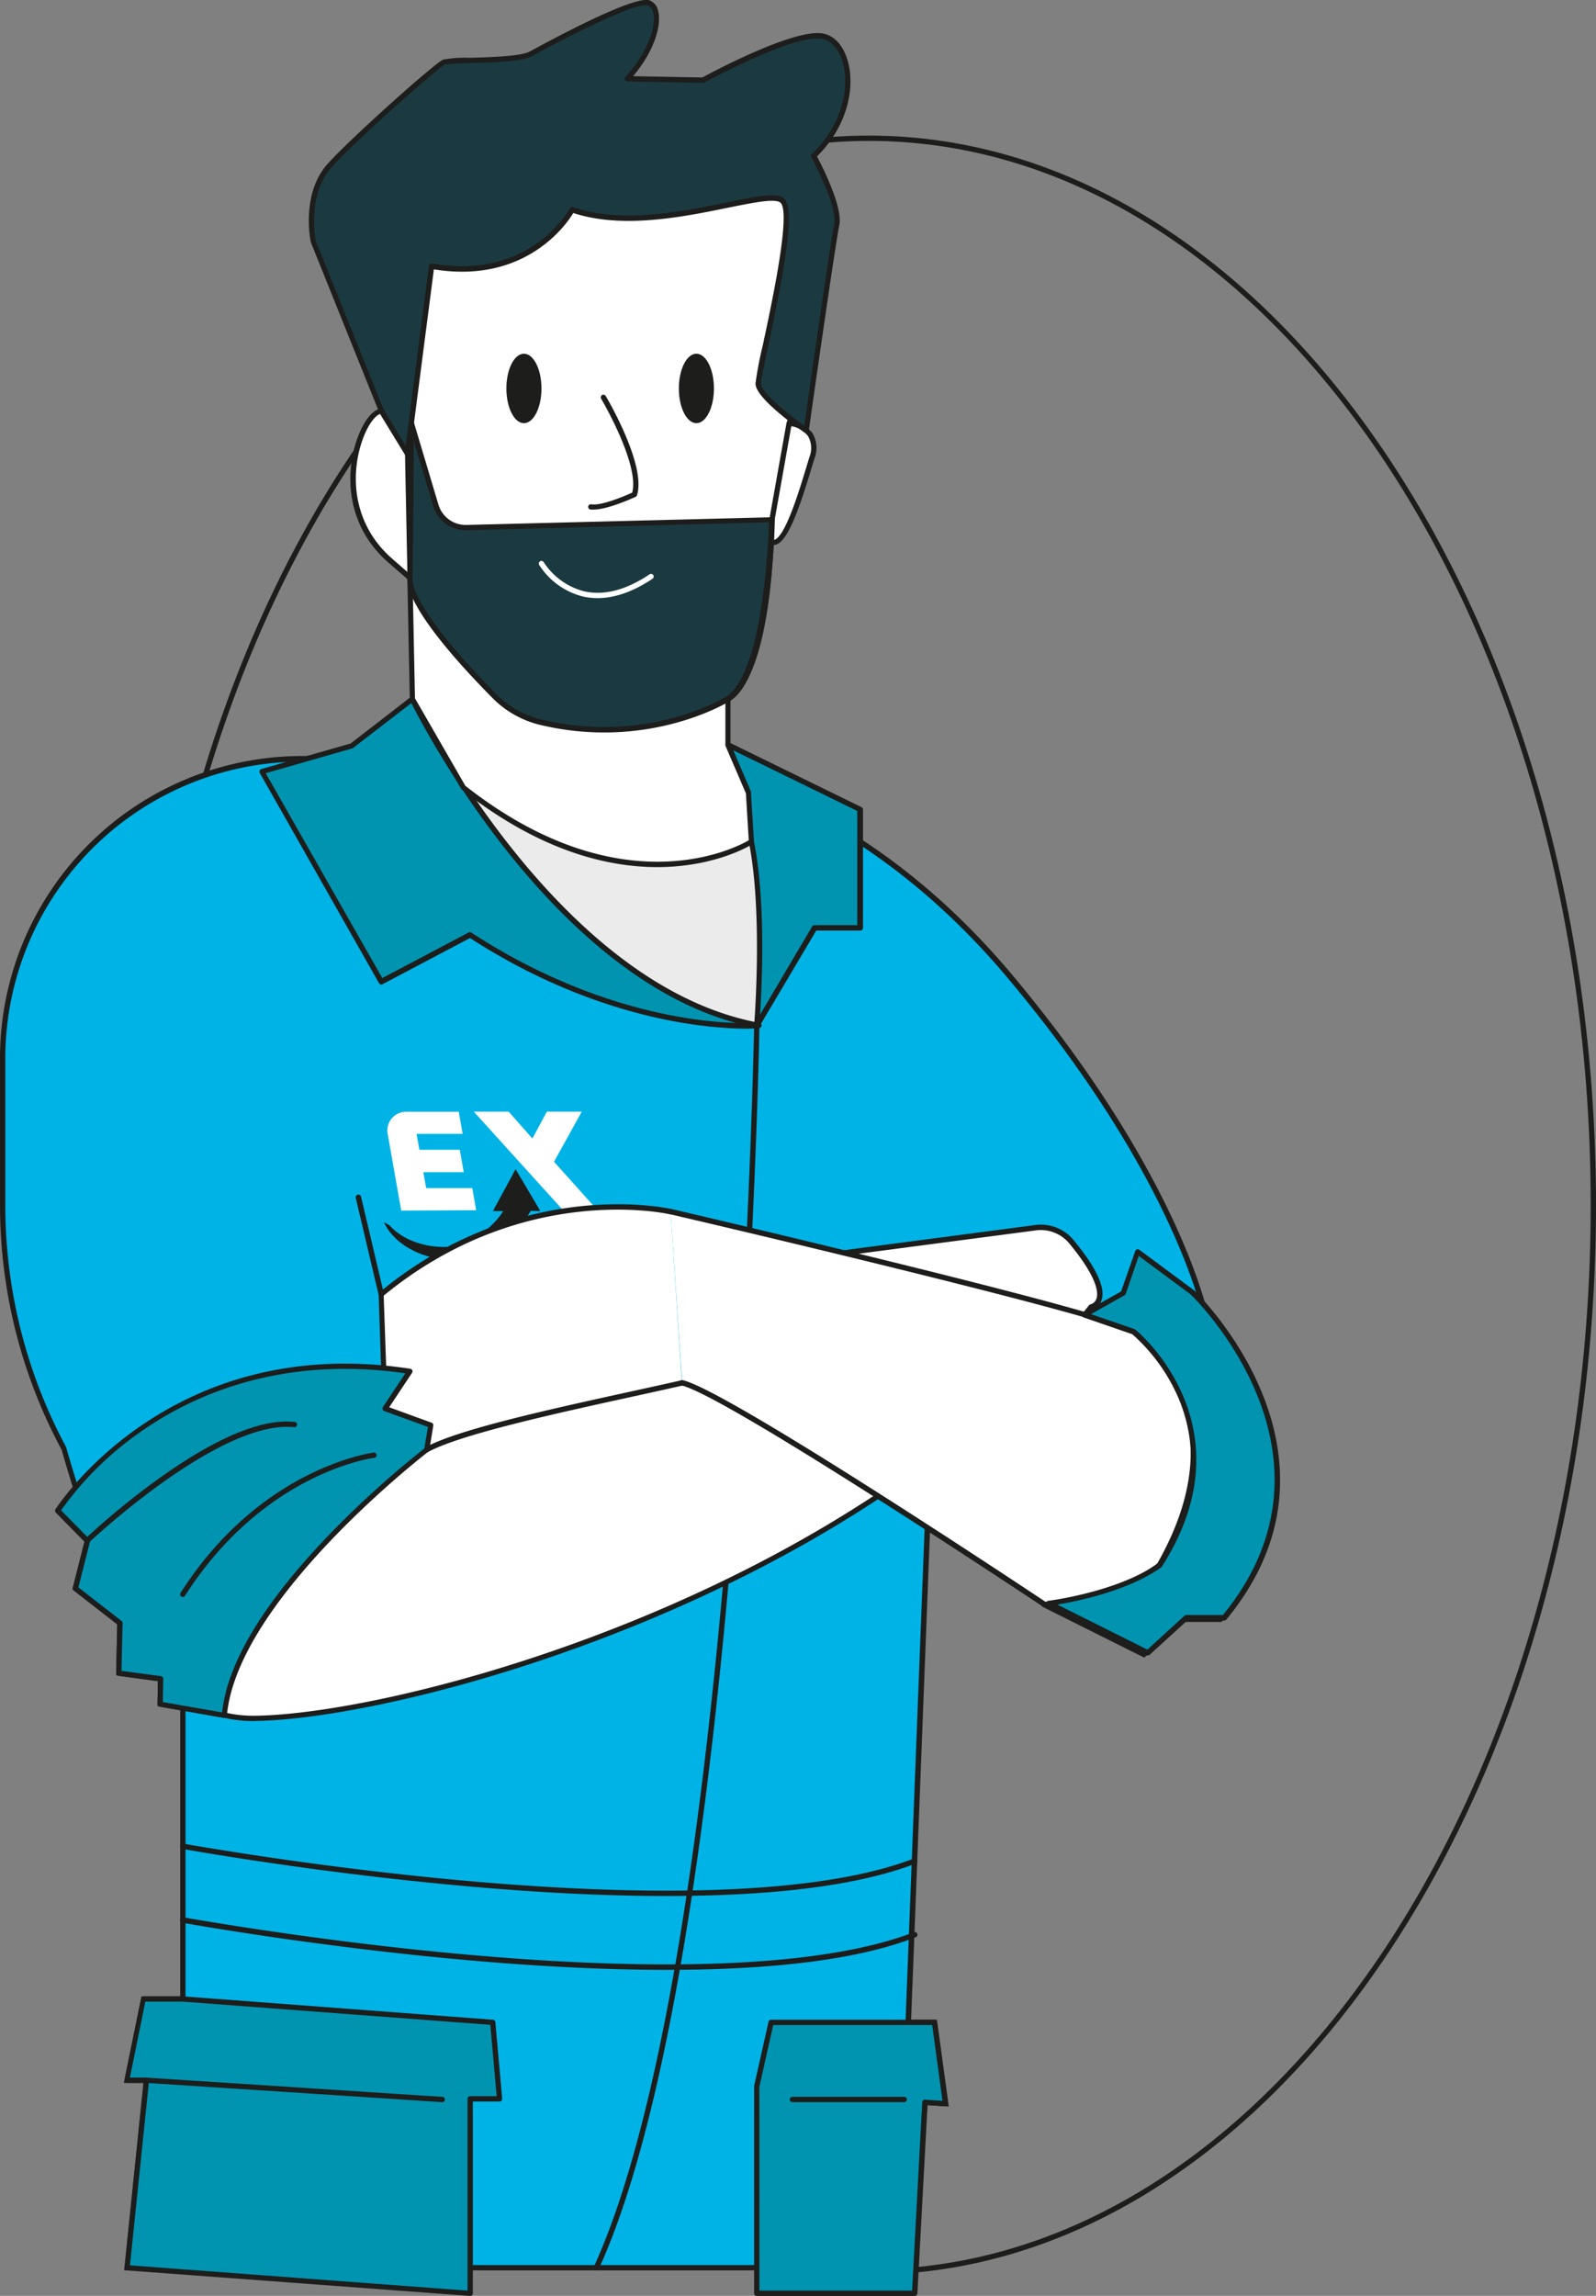 <svg xmlns="http://www.w3.org/2000/svg" viewBox="0 0 301.12 432.99"><rect x="0" y="0" width="301.12" height="432.99" fill="#808080" stroke="none"/><defs><style>.cls-1{fill:#1d1d1b;}.cls-2{fill:#00b3e6;}.cls-3{fill:#fff;}.cls-4{fill:#ebebeb;}.cls-5{fill:#0094b1;}.cls-6{fill:#1b3940;}</style></defs><g id="Capa_2" data-name="Capa 2"><g id="Capa_2-2" data-name="Capa 2"><path class="cls-1" d="M163.88,429C88.21,429,26.65,338.5,26.65,227.28S88.21,25.57,163.88,25.57s137.24,90.48,137.24,201.71S239.55,429,163.88,429Zm0-402.42c-75.12,0-136.23,90-136.23,200.71S88.76,428,163.88,428s136.24-90,136.24-200.71S239,26.57,163.88,26.57Z"/><path class="cls-2" d="M227.24,247.21c-1.47-5.64-9.14-30.39-37.14-63.52C166.48,155.75,140.8,147,129,144.27a10.4,10.4,0,0,0-4.75-1.14H57A56.45,56.45,0,0,0,.5,199.58v27.7a96.47,96.47,0,0,0,11.58,46c.68,2.33,1.39,4.72,2.15,7.17l1.73-.63.19.29a44,44,0,0,0-4.26,5.8l4.61,4.68-2.27,9,8.4,6.54-.22,9.45,7.88,1.09-.08,4.76,12.14,2.12A35.47,35.47,0,0,1,46.93,310a96.35,96.35,0,0,0,50.38,14.13h20.54a16.86,16.86,0,0,0,16.86-16.86V270.77c24.86.88,52.66,1.45,52.66,1.45l16-9.46-6.21,39.87L215.84,312l7.27-6.63h7.16C251.1,280.11,234.37,255.62,227.24,247.21Z"/><path class="cls-1" d="M117.85,324.58H97.31a97.06,97.06,0,0,1-50.19-13.93,34.35,34.35,0,0,0-4.27,12.86l-.05.54-13.09-2.28.08-4.74-7.88-1.09.21-9.65-8.46-6.58,2.28-9-4.68-4.75.19-.32a40.48,40.48,0,0,1,3.56-5l-1.11.41-.15-.51c-.72-2.31-1.41-4.64-2.13-7.13A97.47,97.47,0,0,1,0,227.28v-27.7a57,57,0,0,1,57-57h67.28a10.8,10.8,0,0,1,4.92,1.17c12.93,2.95,38,12,61.33,39.57C218,215.92,225.9,240.15,227.7,247c3.45,4.1,9.53,12.43,12,22.89,3.05,12.77,0,24.82-9.08,35.82l-.15.18h-7.19l-7.39,6.73-19.35-9.67.05-.36,6-38.82-15.17,9h-.14c-.28,0-27.7-.57-52.15-1.43v35.93A17.38,17.38,0,0,1,117.85,324.58ZM46.74,309.25l.45.28a96.17,96.17,0,0,0,50.12,14.05h20.54a16.38,16.38,0,0,0,16.36-16.36v-37l.51,0c23.67.84,50.33,1.4,52.52,1.44L204,261.79l-6.31,40.56,18.08,9,7.17-6.53H230c6.82-8.36,19.74-30.29-3.17-57.33l-.1-.19c-1.73-6.62-9.51-30.76-37-63.32-23.15-27.38-48.06-36.35-60.85-39.26l-.12,0a9.78,9.78,0,0,0-4.52-1.09H57A56,56,0,0,0,1,199.58v27.7A96.42,96.42,0,0,0,12.52,273l0,.1c.67,2.32,1.33,4.51,2,6.66l1.61-.59.61.93-.24.29a48,48,0,0,0-4,5.41l4.53,4.6-2.26,8.93,8.35,6.49-.22,9.26,7.88,1.09-.08,4.77,11.19,1.95a36.7,36.7,0,0,1,4.58-13.17Z"/><g id="Capa_2-3" data-name="Capa 2"><g id="Capa_1-2" data-name="Capa 1-2"><path class="cls-3" d="M75.7,228.31,73.17,214a3.54,3.54,0,0,1,3.57-4.33h9.81l.74,4.17h-8.7l.54,3h7.62l.74,4.23H79.87l.54,3h8.7l.73,4.17Z"/><polygon class="cls-3" points="89.39 209.65 95.97 209.65 100.45 214.72 103.18 209.65 109.76 209.65 104.53 219.1 112.79 228.31 108.29 228.31 106.45 228.31 106.3 228.31 105.49 227.41 105.49 227.41 102.53 224.15 89.39 209.65"/><path class="cls-1" d="M100.13,228.36c-1.6,2.92-6.7,8.11-11.52,9-6.94,1.24-14-2-16.18-6.88l1.06.61c2.61,3,7.52,4.45,11.77,4s8.4-4.49,9.68-6.69H93l4.28-7.9,4.67,7.9Z"/></g></g><path class="cls-3" d="M126.54,228.54s-27.69-6.63-54.6,15.6l1.56,46.4L129.65,275l-1-14.14"/><path class="cls-1" d="M73.5,291a.53.53,0,0,1-.3-.09.53.53,0,0,1-.2-.39l-1.56-46.41a.52.52,0,0,1,.18-.4c26.79-22.13,54.75-15.76,55-15.7a.5.5,0,0,1-.23,1c-.28-.07-27.64-6.28-54,15.34L74,289.89l55.15-15.32-.92-13.73a.49.49,0,0,1,.46-.53.51.51,0,0,1,.53.46l1,14.14a.5.5,0,0,1-.36.52L73.63,291Z"/><polygon class="cls-2" points="34.49 320.02 34.49 376.99 27.09 376.99 23.97 392.32 27.61 392.32 23.97 427.68 171.9 427.68 174.5 396.48 178.4 396.74 176.32 381.4 171.38 381.4 175.75 268.71 58.29 295.09 34.49 320.02"/><path class="cls-1" d="M172.36,428.18H23.42l3.64-35.36h-3.7l3.33-16.33H34V319.82l24-25.18.15,0,118.09-26.53,0,.65L171.9,380.91h4.86L179,397.28l-4-.26Zm-147.83-1H171.44L174,396l3.78.25-1.94-14.29h-5l0-.52,4.34-112L58.55,295.55,35,320.22v57.27H27.5l-2.91,14.33h3.58Z"/><path class="cls-1" d="M112.5,428.18a.52.52,0,0,1-.21,0,.51.51,0,0,1-.25-.67c26.94-59,30.21-232.29,30.24-234a.49.49,0,0,1,.51-.49.5.5,0,0,1,.49.51c0,1.75-3.3,175.23-30.33,234.44A.49.49,0,0,1,112.5,428.18Z"/><path class="cls-3" d="M14.23,280.4s6.23,44.07,33.92,43.68,113.65-23,157.71-77.6c0,0,5.49-1.1-3.7-12.25a7.49,7.49,0,0,0-6.52-2.71L155,236.86s-4.68,18.2-17.16,21.71-48,9.75-57.32,14.82Z"/><path class="cls-1" d="M47.8,324.58c-11.38,0-20.86-7.59-27.45-22a91.56,91.56,0,0,1-6.62-22.13.5.5,0,0,1,.44-.56l66.2-7c6.34-3.39,23.6-7.16,38.83-10.5,7.36-1.61,14.32-3.14,18.51-4.32,12-3.39,16.76-21.17,16.81-21.35a.5.5,0,0,1,.42-.37L195.57,231a8,8,0,0,1,7,2.89c4.31,5.22,6.08,9.05,5.25,11.36a2.63,2.63,0,0,1-1.64,1.64c-44,54.35-129.64,77.27-158,77.67Zm-33-43.73c.82,4.87,8,42.73,33,42.73h.36c28.23-.4,113.6-23.24,157.32-77.42a.51.51,0,0,1,.29-.17,1.66,1.66,0,0,0,1.1-1.07c.38-1.11.22-3.93-5.09-10.37a7,7,0,0,0-6.08-2.54l-40.29,5.3c-.72,2.57-5.59,18.41-17.42,21.74-4.21,1.18-10.87,2.64-18.57,4.33-14.48,3.17-32.51,7.12-38.65,10.45a.41.41,0,0,1-.19.05Z"/><path class="cls-3" d="M126.54,228.54s83.59,19.49,87.35,22.62,20.23,17.16,4.85,44.06c0,0-8,6.63-21.62,7.41,0,0-59.84-39.87-68.42-41.82"/><path class="cls-1" d="M197.12,303.13a.54.54,0,0,1-.28-.08c-.6-.4-59.85-39.85-68.25-41.76a.5.5,0,0,1,.22-1c8.45,1.92,64.49,39.17,68.45,41.8,12.56-.76,20.3-6.6,21.09-7.23,9.82-17.23,8.12-32.62-4.78-43.35-2.9-2.41-58.28-15.78-87.15-22.51a.5.5,0,0,1,.23-1c3.42.8,83.75,19.56,87.56,22.72,13.34,11.1,15.1,27,5,44.7a.49.49,0,0,1-.11.14c-.33.27-8.26,6.74-21.91,7.52Zm21.62-7.91h0Z"/><path class="cls-4" d="M142.14,158.69S119.5,173.5,87.77,148.48c0,4.17,28.68,41,55.37,44.91,0,0,1.75-20.91-1-34.66Z"/><path class="cls-5" d="M49.43,145.51l16.92-4.84,11.44-8.84s26.08,54.34,65.35,61.56c0,0-24.72,2.2-54.43-17.11l-16.77,8.84Z"/><path class="cls-1" d="M140.91,194c-6.79,0-27.95-1.4-52.23-17.09l-16.51,8.71a.49.49,0,0,1-.66-.2L49,145.76a.54.54,0,0,1,0-.43.52.52,0,0,1,.33-.3l16.83-4.82,11.36-8.78a.53.53,0,0,1,.42-.09.55.55,0,0,1,.34.27c.26.54,26.42,54.2,65,61.29a.5.5,0,0,1,.41.51.51.51,0,0,1-.46.48S142.34,194,140.91,194Zm-52.2-18.17a.46.46,0,0,1,.27.09c22.07,14.34,41.55,16.74,49.85,17-34.66-9.51-58.42-54.79-61.22-60.32l-11,8.46a.56.56,0,0,1-.17.09l-16.31,4.67,22,38.64,16.33-8.62A.53.53,0,0,1,88.71,175.78Z"/><path class="cls-5" d="M137.32,140.41l25,12.22V175H153.7l-10.92,18.46s3.12-37.17-5.46-45Z"/><path class="cls-1" d="M142.78,193.94l-.15,0a.5.5,0,0,1-.34-.52c0-.37,3-37-5.3-44.56a.5.5,0,0,1-.17-.37v-8.06a.5.5,0,0,1,.24-.43.48.48,0,0,1,.48,0l25,12.22a.5.5,0,0,1,.28.45V175a.5.5,0,0,1-.5.5H154L143.21,193.7A.5.5,0,0,1,142.78,193.94Zm-5-45.69c7.38,7.13,6.14,35.06,5.62,43.11l9.83-16.63a.52.52,0,0,1,.43-.25h8.08V152.94l-24-11.73Z"/><path class="cls-3" d="M137.32,140.41v-8.58s7.54-2.34,8.32-33.8L155,45.52,143,26H94.29S80.65,39.54,79.87,40.58s-3.38,26.77-3.38,26.77l1.3,64.48,9.63,16.7c31.72,25,54.37,10.22,54.37,10.22l-.57-9.24Z"/><path class="cls-1" d="M124,163.53c-9.55,0-22.3-3.12-36.86-14.61a.44.44,0,0,1-.13-.14l-9.62-16.7a.44.44,0,0,1-.07-.24L76,67.36c.62-6.13,2.68-26,3.48-27.08S93.38,26.22,93.93,25.66a.52.52,0,0,1,.36-.14H143a.5.5,0,0,1,.43.24l12,19.49a.48.48,0,0,1,.06.35l-9.35,52.52c-.69,27.92-6.76,33.14-8.32,34v8.16l3.86,9a.33.33,0,0,1,0,.17l.57,9.24a.51.51,0,0,1-.23.45C141.94,159.25,135.16,163.53,124,163.53ZM87.8,148.2c29.28,23,51,11.74,53.47,10.27l-.54-8.85-3.87-9a.65.65,0,0,1,0-.19v-8.58a.51.51,0,0,1,.36-.48c.06,0,7.21-2.9,8-33.33l9.34-52.4-11.72-19.1H94.49C90.6,30.37,80.88,40.06,80.27,40.88c-.54,1-2.3,16.83-3.28,26.52l1.3,64.29Z"/><path class="cls-3" d="M76.86,85.55s-1.15-8.32-4.92-8.06S61.41,94.91,73.5,105.57L77.33,109Z"/><path class="cls-1" d="M77.33,109.45a.5.5,0,0,1-.33-.12L73.17,106c-7.76-6.84-8.12-16.38-5.86-23,1.18-3.49,3-5.81,4.6-5.93,4.18-.29,5.39,8.13,5.44,8.49,0,0,0,0,0,.06l.47,23.4a.48.48,0,0,1-.5.51ZM72.11,78H72c-1,.07-2.59,1.93-3.71,5.25-2.15,6.34-1.82,15.44,5.57,22l3,2.62-.45-22.23C76.05,83.42,74.71,78,72.11,78Z"/><path class="cls-3" d="M148.89,79.81s6.11.54,4.29,6.52-5,17.15-7.69,15.85l.15-4.15Z"/><path class="cls-1" d="M145.94,102.79a1.52,1.52,0,0,1-.66-.15.52.52,0,0,1-.29-.47l.15-4.16,3.26-18.29a.51.51,0,0,1,.53-.41,6.32,6.32,0,0,1,4.34,2.36,5.45,5.45,0,0,1,.39,4.81l-.37,1.22c-2.2,7.29-4.37,13.92-6.69,14.94A1.58,1.58,0,0,1,145.94,102.79Zm3.36-22.41-3.16,17.74-.13,3.66.19,0c2.09-.93,4.62-9.31,6.13-14.32l.37-1.22a4.53,4.53,0,0,0-.26-4A5,5,0,0,0,149.3,80.38Z"/><path class="cls-6" d="M71.94,77.49l-12.87-32s-1.82-8.84,3.12-14.3,20.28-19,21.58-19.5,13.52,0,16.38-1.56S119.39-.24,122.25.54s2.08,7.8-3.9,14.3l14.29.26S149.28,6,155,6.78s8,13.52-1.48,22.62c0,0,5.12,9.36,4.34,13s-5.75,38.72-5.75,38.72S143,74.89,143,72.29s7.8-32.23,4.42-34.57-24.69,7-39.51,1.82c0,0-7.28,14-26.52,10.66L76.86,85.55Z"/><path class="cls-1" d="M76.86,86.05a.5.5,0,0,1-.43-.24l-4.92-8.06,0-.07-12.87-32c-.11-.45-1.84-9.24,3.21-14.82,4.59-5.07,20.23-19,21.76-19.62a23.25,23.25,0,0,1,5-.34c3.84-.11,9.65-.26,11.37-1.2,5.8-3.17,19.6-10.44,22.47-9.66A2.57,2.57,0,0,1,124.15,2c.75,2.61-.65,7.59-4.71,12.37l13.08.24c1.62-.88,16.95-9.1,22.55-8.32,2.12.29,3.85,2,4.75,4.78,1.58,4.83.42,12.37-5.68,18.43.92,1.74,4.94,9.59,4.21,13-.77,3.58-5.7,38.34-5.75,38.69a.5.5,0,0,1-.29.39.53.53,0,0,1-.49,0c-1.55-1.07-9.28-6.52-9.28-9.25a69.64,69.64,0,0,1,1.38-7.23c1.77-8.25,5.44-25.42,3.26-26.93-1.1-.76-5.14.06-9.8,1-8.43,1.72-19.92,4.07-29.21,1-1.35,2.22-9.09,13.41-26.31,10.63L77.35,85.62A.48.48,0,0,1,77,86Zm-4.47-8.78,4.15,6.81,4.39-33.95a.52.52,0,0,1,.2-.34.53.53,0,0,1,.39-.09c18.62,3.27,25.91-10.26,26-10.39a.49.49,0,0,1,.61-.24c9.09,3.18,20.64.82,29.06-.9,5.5-1.13,9.13-1.87,10.58-.86,2.52,1.74.09,14.22-2.85,28-.73,3.41-1.36,6.36-1.36,7,0,1.6,4.77,5.54,8.18,8,.77-5.39,4.94-34.61,5.65-38s-4.24-12.56-4.29-12.65a.5.5,0,0,1,.09-.6c6-5.81,7.2-13.06,5.7-17.67-.78-2.37-2.21-3.86-3.94-4.1-5.49-.76-21.88,8.18-22.05,8.27a.45.45,0,0,1-.24.06l-14.3-.26a.5.5,0,0,1-.45-.3.49.49,0,0,1,.09-.54c4.32-4.69,5.9-9.8,5.21-12.23A1.61,1.61,0,0,0,122.11,1c-1.9-.51-12.29,4.43-21.72,9.58-1.93,1.05-7.42,1.2-11.83,1.31a35,35,0,0,0-4.61.27C82.82,12.67,67.57,26,62.56,31.55c-4.71,5.21-3,13.78-3,13.87Z"/><path class="cls-6" d="M77.6,79.81l4.63,15.51A5.84,5.84,0,0,0,88,99.48L145.64,98s-.52,28.86-8.32,33.8c0,0-14.68,9.34-35.4,4.36a18.29,18.29,0,0,1-8.7-5c-5.65-5.71-16-17-15.89-22.26C77.53,101.67,77.6,79.81,77.6,79.81Z"/><path class="cls-1" d="M114,138.14a51.93,51.93,0,0,1-12.22-1.46,18.77,18.77,0,0,1-8.94-5.12c-6.06-6.12-16.19-17.19-16-22.62.2-7.19.27-28.91.27-29.13a.51.51,0,0,1,.43-.5.52.52,0,0,1,.55.36l4.63,15.5A5.36,5.36,0,0,0,87.83,99H88l57.67-1.45a.48.48,0,0,1,.37.15.47.47,0,0,1,.14.36c0,1.19-.61,29.18-8.55,34.21C137.48,132.33,128.13,138.14,114,138.14Zm-35.95-55c0,6.44-.1,20.31-.25,25.79-.1,3.69,5.64,11.67,15.75,21.89a17.82,17.82,0,0,0,8.46,4.85c20.26,4.87,34.87-4.21,35-4.3,6.92-4.39,7.95-29,8.07-32.87L88,100a6.38,6.38,0,0,1-6.23-4.52Z"/><path class="cls-1" d="M112,96.1a5.32,5.32,0,0,1-.6,0,.52.52,0,0,1-.42-.58.49.49,0,0,1,.57-.41c1.84.29,6-1.41,7.73-2.21,1.42-5.34-5.79-17.59-5.86-17.71a.51.51,0,0,1,.18-.69.5.5,0,0,1,.68.18c.32.53,7.7,13.08,5.9,18.73a.51.51,0,0,1-.26.3C119.7,93.78,114.8,96.1,112,96.1Zm7.7-2.88h0Z"/><ellipse class="cls-1" cx="98.85" cy="73.26" rx="3.31" ry="6.55"/><ellipse class="cls-1" cx="131.39" cy="73.26" rx="3.31" ry="6.55"/><path class="cls-3" d="M112.75,112.8a12.52,12.52,0,0,1-2.8-.31,13.76,13.76,0,0,1-8.22-5.95.51.51,0,0,1,.18-.69.49.49,0,0,1,.68.18,12.9,12.9,0,0,0,7.6,5.48c3.75.86,7.91-.21,12.36-3.19a.5.5,0,0,1,.7.13.51.51,0,0,1-.14.7C119.48,111.58,116,112.8,112.75,112.8Z"/><path class="cls-1" d="M125.73,357.57c-12.75,0-25.71-.78-37-1.78-29.28-2.57-54.06-7.06-54.31-7.1a.5.5,0,0,1,.18-1c.24.05,25,4.53,54.23,7.1,38.64,3.39,67.54,1.91,83.57-4.28a.5.5,0,0,1,.65.29.51.51,0,0,1-.29.65C160.85,356.05,143.49,357.57,125.73,357.57Z"/><path class="cls-1" d="M125.73,371.5c-12.75,0-25.71-.79-37-1.78-29.28-2.57-54.06-7.06-54.31-7.11A.5.5,0,0,1,34,362a.49.49,0,0,1,.58-.4c.24,0,25,4.53,54.23,7.09,38.64,3.4,67.54,1.92,83.57-4.27a.5.5,0,1,1,.36.93C160.85,370,143.49,371.5,125.73,371.5Z"/><polygon class="cls-5" points="23.97 427.68 88.71 432.49 88.71 395.83 94.28 395.83 93 381.4 34.49 376.99 27.09 376.99 23.97 392.32 27.61 392.32 23.97 427.68"/><path class="cls-1" d="M88.71,433h0l-64.73-4.81a.48.48,0,0,1-.35-.18.46.46,0,0,1-.11-.37l3.58-34.81H24a.46.46,0,0,1-.38-.18.53.53,0,0,1-.11-.42l3.12-15.33a.5.5,0,0,1,.49-.4h7.4L93,380.91a.5.5,0,0,1,.46.45l1.28,14.43a.5.5,0,0,1-.49.54H89.21v36.16a.52.52,0,0,1-.16.37A.53.53,0,0,1,88.71,433Zm-64.19-5.77L88.21,432V395.83a.5.5,0,0,1,.5-.5h5l-1.2-13.46-58.09-4.38h-7l-2.91,14.33h3A.5.5,0,0,1,28,392a.47.47,0,0,1,.12.38Z"/><polygon class="cls-5" points="174.5 396.48 172.56 432.49 142.78 432.49 142.78 393.49 145.49 381.4 171.38 381.4 176.32 381.4 178.4 396.74 174.5 396.48"/><path class="cls-1" d="M172.56,433H142.78a.5.5,0,0,1-.5-.5v-39s0-.07,0-.11L145,381.3a.49.49,0,0,1,.48-.39h30.83a.51.51,0,0,1,.5.43l2.08,15.34a.5.5,0,0,1-.53.56L175,397l-1.91,35.5A.5.5,0,0,1,172.56,433Zm-29.28-1h28.81L174,396.46a.51.51,0,0,1,.17-.35.44.44,0,0,1,.36-.12l3.29.21-1.94-14.29h-30l-2.61,11.64Z"/><path class="cls-5" d="M10.88,284.85s20.75-33.3,66.45-26.28l-4.67,7,8.64,3.12-.78,4.68S44.35,301,42.35,323.47l-12.14-2.12.08-4.76-7.88-1.09.22-9.45-8.4-6.54,2.27-9Z"/><path class="cls-1" d="M42.35,324h-.08l-12.14-2.12a.51.51,0,0,1-.42-.5l.08-4.31-7.44-1a.5.5,0,0,1-.43-.51l.2-9.2-8.2-6.38a.5.5,0,0,1-.18-.52l2.2-8.7-5.41-5.49a.51.51,0,0,1-.07-.62c.21-.33,21.45-33.5,66.94-26.51a.53.53,0,0,1,.39.29.51.51,0,0,1-.05.48l-4.31,6.49,8,2.91a.49.49,0,0,1,.32.55L81,273.47a.48.48,0,0,1-.19.31c-.36.28-36,27.76-38,49.73a.48.48,0,0,1-.19.35A.51.51,0,0,1,42.35,324Zm-11.63-3,11.19,1.95c1-9.32,7.74-20.49,19.91-33.22a182.62,182.62,0,0,1,18.24-16.55l.68-4.07-8.25-3a.5.5,0,0,1-.3-.32.47.47,0,0,1,.06-.43L76.48,259c-23-3.33-39.44,3.86-49.19,10.51a61.55,61.55,0,0,0-15.77,15.33l5.33,5.4a.48.48,0,0,1,.13.48l-2.19,8.65,8.15,6.33a.53.53,0,0,1,.19.41l-.21,9,7.44,1a.49.49,0,0,1,.43.5Z"/><path class="cls-1" d="M71.94,244.64a.51.51,0,0,1-.49-.39l-4.33-18.33a.5.5,0,1,1,1-.23L72.43,244a.5.5,0,0,1-.37.6Z"/><path class="cls-1" d="M16.5,291a.49.49,0,0,1-.36-.15.5.5,0,0,1,0-.71,147.09,147.09,0,0,1,14.18-11.55c10.67-7.57,19.19-11.09,25.29-10.42a.5.5,0,0,1,.44.55.5.5,0,0,1-.55.44c-14-1.49-38.42,21.47-38.67,21.71A.48.48,0,0,1,16.5,291Z"/><path class="cls-1" d="M34.49,301.18a.45.45,0,0,1-.27-.08.5.5,0,0,1-.15-.69C49.21,276.7,70.28,274,70.49,273.94a.5.5,0,0,1,.56.44.51.51,0,0,1-.44.56c-.21,0-20.82,2.72-35.7,26A.51.51,0,0,1,34.49,301.18Z"/><path class="cls-1" d="M223.11,305.86a.45.45,0,0,1-.31-.11.5.5,0,0,1-.08-.7c.13-.16,12.81-16.43,8.62-36.24a.5.5,0,1,1,1-.21c4.29,20.28-8.67,36.91-8.81,37.07A.47.47,0,0,1,223.11,305.86Z"/><path class="cls-5" d="M225.14,243.85h.05l-10.53-7.79-2.73,7.79L204.64,248l9.25,3.19s21.89,17.47,4.85,44.06c-7.58,5.46-20.9,7.13-20.9,7.13l18.72,9.36,7.27-6.63H231C256.72,273.88,225.14,243.85,225.14,243.85Z"/><path class="cls-1" d="M216.56,312.21a.59.59,0,0,1-.23,0l-18.72-9.36a.53.53,0,0,1-.27-.53.52.52,0,0,1,.44-.42c.13,0,13.19-1.7,20.59-7,8.63-13.51,6.87-24.56,3.88-31.45a34.13,34.13,0,0,0-8.61-11.82l-9.16-3.16a.5.5,0,0,1-.34-.43.5.5,0,0,1,.25-.48l7.13-4,2.67-7.62a.47.47,0,0,1,.32-.31.51.51,0,0,1,.45.07l10.53,7.8a.54.54,0,0,1,.16.21c2.49,2.49,30.46,31.75,5.72,61.74a.51.51,0,0,1-.38.18h-7l-7.14,6.5A.51.51,0,0,1,216.56,312.21Zm-17.08-9.6,17,8.5,7-6.4a.51.51,0,0,1,.33-.13h6.92c24.87-30.42-5.65-60.07-6-60.36l-.08-.1-9.8-7.26L212.4,244a.53.53,0,0,1-.22.27l-6.33,3.57,8.2,2.82a.6.6,0,0,1,.15.09c.22.17,22.05,18.06,5,44.72a.44.44,0,0,1-.13.14C212.9,300,203.26,302,199.48,302.61Z"/><line class="cls-5" x1="27.61" y1="392.32" x2="83.41" y2="395.95"/><path class="cls-1" d="M83.41,396.45h0l-55.8-3.63a.49.49,0,0,1-.46-.53.48.48,0,0,1,.53-.46l55.8,3.63a.49.49,0,0,1,.46.53A.5.5,0,0,1,83.41,396.45Z"/><line class="cls-5" x1="170.61" y1="395.95" x2="149.51" y2="395.95"/><path class="cls-1" d="M170.61,396.45h-21.1a.5.5,0,0,1-.5-.5.5.5,0,0,1,.5-.5h21.1a.51.51,0,0,1,.5.5A.5.5,0,0,1,170.61,396.45Z"/></g></g></svg>